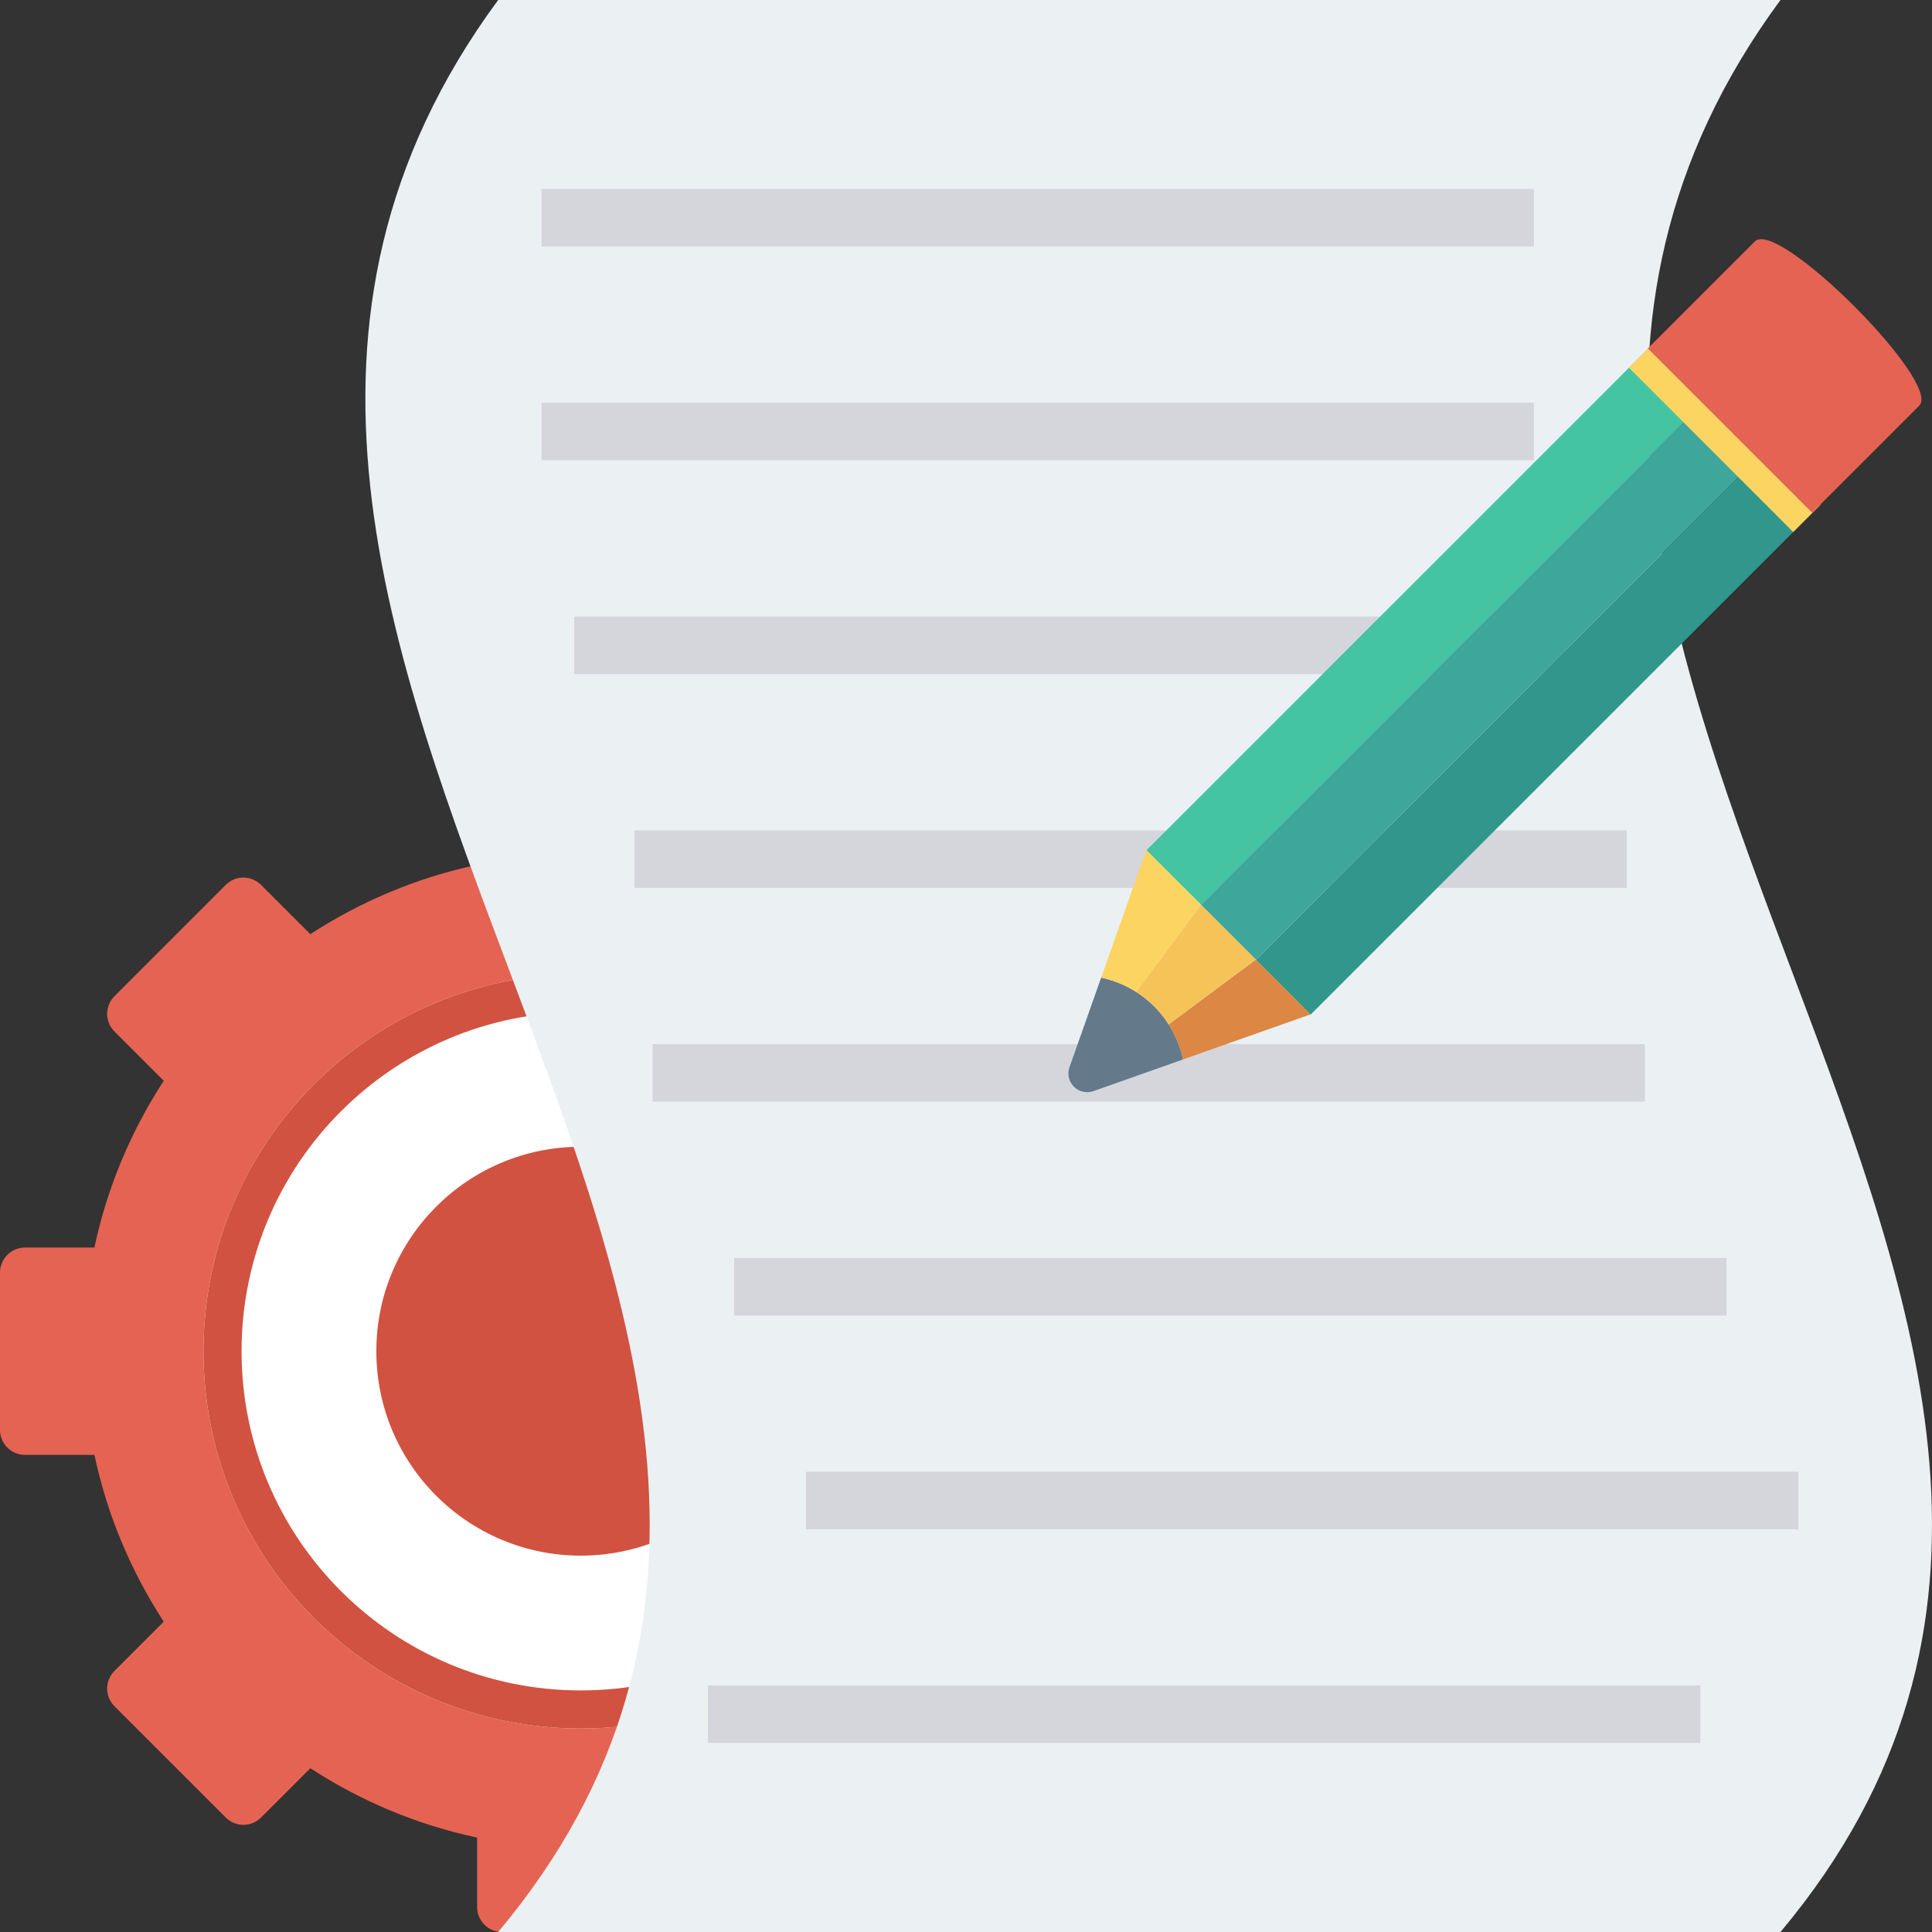 <?xml version="1.0" encoding="iso-8859-1"?>
<!-- Generator: Adobe Illustrator 19.0.0, SVG Export Plug-In . SVG Version: 6.00 Build 0)  -->
<svg version="1.1" id="Layer_1" xmlns="http://www.w3.org/2000/svg" xmlns:xlink="http://www.w3.org/1999/xlink" x="0px" y="0px"
	 viewBox="0 0 491.52 491.52" style="enable-background:new 0 0 491.52 491.52;" xml:space="preserve">
<rect x="0" y="0" width="491.52" height="491.52" fill="#333333" stroke="none"/>
<circle style="fill:#FFFFFF;" cx="147.758" cy="336.881" r="113.879"/>
<circle style="fill:#D15241;" cx="147.758" cy="343.757" r="52.014"/>
<path style="fill:#E56353;" d="M289.166,317.391h-17.671c-3.261-15.373-9.35-29.681-17.638-42.435l12.536-12.538
	c2.48-2.479,2.48-6.501,0-8.98l-28.312-28.314c-2.48-2.48-6.501-2.48-8.98,0l-12.536,12.538
	c-12.755-8.289-27.064-14.376-42.438-17.638v-17.671c0-3.507-2.843-6.35-6.349-6.35h-40.042c-3.507,0-6.35,2.843-6.35,6.35v17.671
	c-15.374,3.262-29.679,9.349-42.434,17.638l-12.54-12.538c-2.48-2.48-6.501-2.48-8.981,0l-28.312,28.314
	c-2.48,2.479-2.48,6.501,0,8.98l12.538,12.538c-8.29,12.754-14.376,27.062-17.638,42.435H6.349c-3.506,0-6.349,2.844-6.349,6.35
	v40.041c0,3.507,2.843,6.35,6.349,6.35H24.02c3.262,15.373,9.348,29.68,17.638,42.435l-12.538,12.537c-2.48,2.481-2.48,6.501,0,8.98
	L57.432,462.4c2.48,2.479,6.501,2.479,8.981,0l12.54-12.538c12.755,8.289,27.06,14.376,42.434,17.637v17.672
	c0,3.507,2.843,6.35,6.35,6.35h40.042c3.506,0,6.349-2.843,6.349-6.35v-17.672c15.374-3.261,29.682-9.349,42.438-17.637
	l12.536,12.538c2.48,2.479,6.501,2.479,8.98,0l28.312-28.314c2.48-2.48,2.48-6.5,0-8.98l-12.536-12.537
	c8.288-12.755,14.375-27.062,17.638-42.435h17.671c3.507,0,6.349-2.844,6.349-6.35v-40.041
	C295.515,320.234,292.673,317.391,289.166,317.391z M147.758,439.758c-53.019,0-95.997-42.979-95.997-95.997
	c0-53.018,42.978-95.997,95.997-95.997c53.017,0,95.996,42.979,95.996,95.997C243.754,396.779,200.775,439.758,147.758,439.758z"/>
<path style="fill:#D15241;" d="M147.758,247.764c-53.019,0-95.997,42.979-95.997,95.997c0,53.017,42.978,95.997,95.997,95.997
	c53.017,0,95.996-42.979,95.996-95.997C243.754,290.744,200.775,247.764,147.758,247.764z M147.756,430.06
	c-47.66,0-86.298-38.637-86.298-86.299c0-47.661,38.638-86.298,86.298-86.298c47.663,0,86.301,38.637,86.301,86.298
	C234.057,391.423,195.419,430.06,147.756,430.06z"/>
<path style="fill:#EBF0F3;" d="M452.97,491.52c-108.743,0-217.486,0-326.23,0C256.697,336.353,6.308,163.416,126.741,0
	c108.743,0,217.487,0,326.23,0C332.532,163.413,582.934,336.356,452.97,491.52z"/>
<g>
	<rect x="137.774" y="48.087" style="fill:#D5D6DB;" width="252.467" height="14.633"/>
	<rect x="137.774" y="102.451" style="fill:#D5D6DB;" width="252.467" height="14.633"/>
	<rect x="146.079" y="156.861" style="fill:#D5D6DB;" width="252.467" height="14.633"/>
	<rect x="161.398" y="211.251" style="fill:#D5D6DB;" width="252.467" height="14.633"/>
	<rect x="166.011" y="265.636" style="fill:#D5D6DB;" width="252.467" height="14.633"/>
	<rect x="186.772" y="320.051" style="fill:#D5D6DB;" width="252.467" height="14.633"/>
	<rect x="205.056" y="374.426" style="fill:#D5D6DB;" width="252.467" height="14.633"/>
	<rect x="180.122" y="428.8" style="fill:#D5D6DB;" width="252.467" height="14.633"/>
</g>
<rect x="353.393" y="67.194" transform="matrix(-0.707 -0.707 0.707 -0.707 507.96 527.587)" style="fill:#44C4A1;" width="19.707" height="182.795"/>
<rect x="367.297" y="81.116" transform="matrix(-0.707 -0.707 0.707 -0.707 521.85 561.185)" style="fill:#3EA69B;" width="19.707" height="182.795"/>
<rect x="381.216" y="95.084" transform="matrix(-0.707 -0.707 0.707 -0.707 535.734 594.872)" style="fill:#31978C;" width="19.707" height="182.795"/>
<path style="fill:#64798A;" d="M278.184,277.589l22.781-8.054c-1.055-4.944-3.484-9.654-7.325-13.494
	c-3.841-3.841-8.551-6.269-13.494-7.325l-8.055,22.781C270.754,275.282,274.399,278.927,278.184,277.589z"/>
<path style="fill:#FCD462;" d="M291.625,216.25l-11.478,32.466c3.118,0.666,6.14,1.88,8.913,3.647l16.501-22.178L291.625,216.25z"/>
<path style="fill:#DC8744;" d="M333.431,258.056l-13.935-13.936l-22.179,16.501c1.768,2.773,2.982,5.796,3.648,8.914
	L333.431,258.056z"/>
<path style="fill:#F6C358;" d="M305.56,230.185l-16.501,22.178c1.624,1.036,3.163,2.259,4.581,3.677
	c1.418,1.418,2.642,2.956,3.677,4.58l22.179-16.501L305.56,230.185z"/>
<rect x="409.19" y="105.997" transform="matrix(-0.707 -0.707 0.707 -0.707 670.565 499.587)" style="fill:#FCD462;" width="59.121" height="9.836"/>
<path style="fill:#E56353;" d="M461.032,130.455l-41.806-41.806l27.245-27.246c5.843-5.843,47.649,35.963,41.806,41.807
	L461.032,130.455z"/>
<g>
</g>
<g>
</g>
<g>
</g>
<g>
</g>
<g>
</g>
<g>
</g>
<g>
</g>
<g>
</g>
<g>
</g>
<g>
</g>
<g>
</g>
<g>
</g>
<g>
</g>
<g>
</g>
<g>
</g>
</svg>
